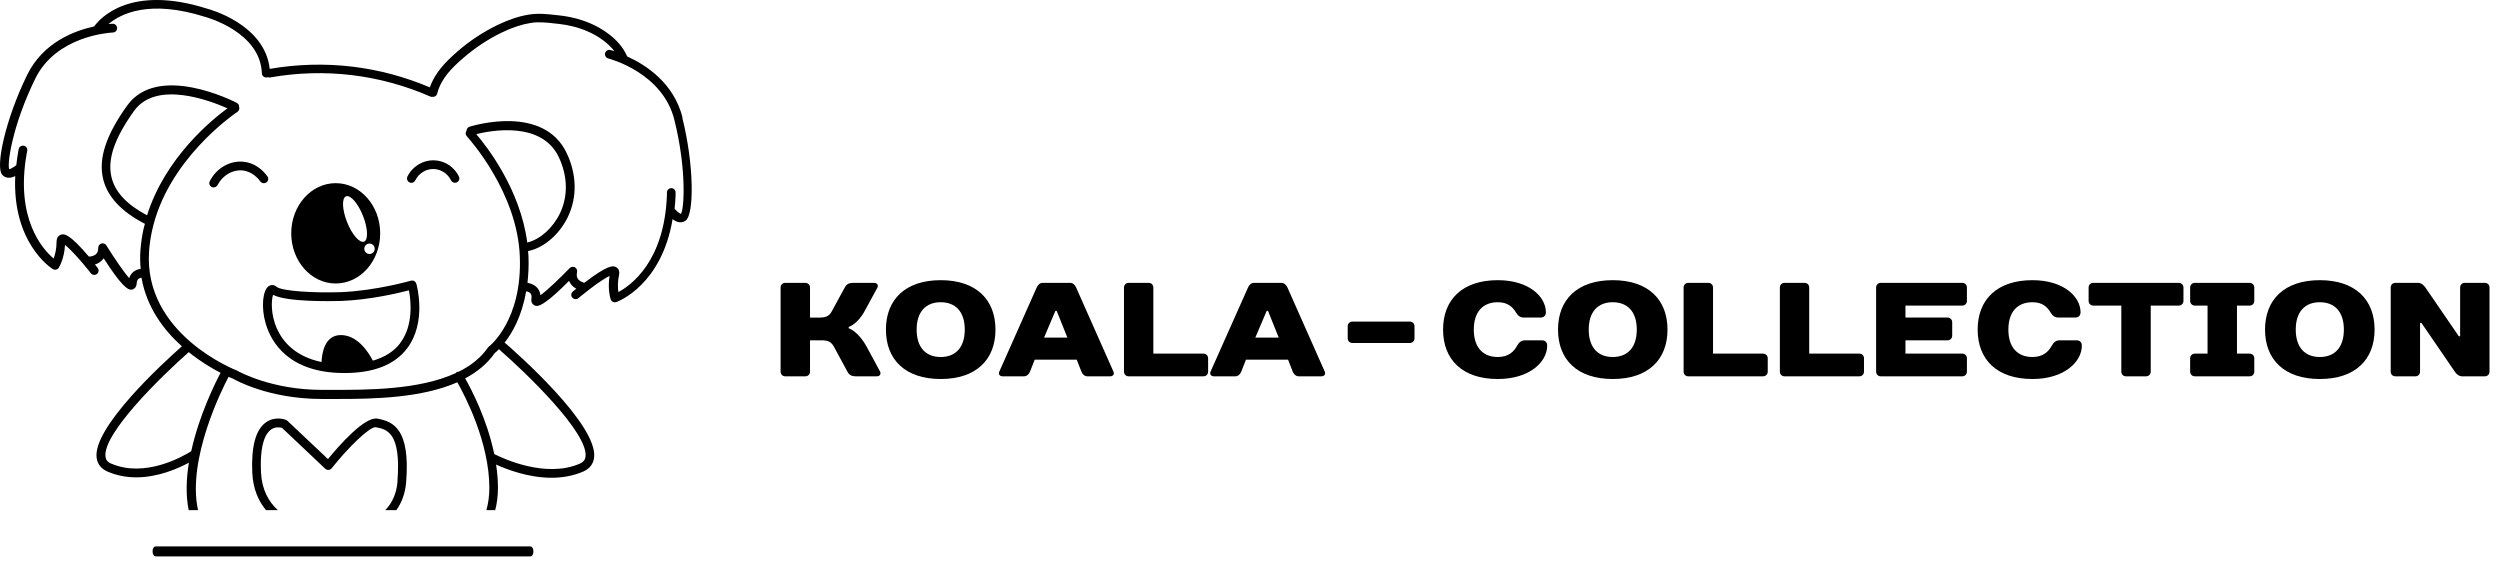 <?xml version="1.0" encoding="utf-8"?>
<svg width="146" height="33" viewBox="0 0 146 33" fill="none"
    xmlns="http://www.w3.org/2000/svg">
    <path d="M19.605 10.696C18.169 10.696 17.008 12.01 17.008 13.626C17.008 15.242 18.169 16.556 19.605 16.556C21.041 16.556 22.203 15.242 22.203 13.626C22.203 12.01 21.041 10.696 19.605 10.696ZM20.27 12.974C19.98 12.242 19.951 11.566 20.209 11.465C20.465 11.365 20.908 11.874 21.198 12.602C21.487 13.334 21.517 14.011 21.259 14.111C21.002 14.211 20.56 13.702 20.27 12.974ZM21.578 14.834C21.411 14.834 21.274 14.696 21.274 14.529C21.274 14.362 21.411 14.224 21.578 14.224C21.746 14.224 21.883 14.362 21.883 14.529C21.883 14.696 21.746 14.834 21.578 14.834Z" fill="black" />
    <path d="M24.2 16.415C24.143 16.382 24.072 16.378 24.005 16.391C23.987 16.396 21.96 16.976 19.92 17.062C18.303 17.114 16.444 17.004 16.142 16.742C16.014 16.629 15.847 16.614 15.704 16.705C15.332 16.937 15.243 17.961 15.514 18.888C15.829 19.968 16.841 21.785 20.119 21.785C21.826 21.785 23.054 21.3 23.777 20.343C24.933 18.812 24.343 16.662 24.314 16.571C24.295 16.504 24.253 16.452 24.189 16.419L24.2 16.415ZM23.377 20.034C23.006 20.525 22.469 20.861 21.774 21.062C21.53 20.592 20.904 19.587 19.929 19.568C18.959 19.549 18.801 20.629 18.777 21.142C17.237 20.819 16.509 19.947 16.17 19.187C15.795 18.34 15.847 17.513 15.947 17.218C16.765 17.651 19.39 17.589 19.938 17.575C21.627 17.508 23.262 17.117 23.881 16.956C23.991 17.526 24.167 18.983 23.372 20.033L23.377 20.034Z" fill="black" />
    <path d="M15.616 10.303C15.491 10.122 15.027 9.528 14.216 9.446C13.427 9.364 12.637 9.821 12.252 10.578C12.185 10.702 12.237 10.858 12.362 10.919C12.399 10.938 12.438 10.947 12.475 10.947C12.566 10.947 12.655 10.895 12.704 10.81C12.999 10.239 13.585 9.896 14.164 9.953C14.768 10.014 15.131 10.496 15.198 10.591C15.279 10.704 15.435 10.734 15.554 10.657C15.668 10.576 15.701 10.42 15.621 10.301L15.616 10.303Z" fill="black" />
    <path d="M25.394 9.366C24.728 9.328 24.1 9.698 23.795 10.308C23.734 10.432 23.786 10.588 23.909 10.65C23.946 10.668 23.985 10.678 24.022 10.678C24.117 10.678 24.208 10.626 24.251 10.535C24.464 10.107 24.897 9.845 25.364 9.873C25.778 9.897 26.148 10.148 26.34 10.529C26.401 10.653 26.553 10.709 26.681 10.648C26.81 10.587 26.862 10.434 26.8 10.306C26.535 9.76 25.996 9.397 25.397 9.364L25.394 9.366Z" fill="black" />
    <path fill-rule="evenodd" clip-rule="evenodd" d="M36.628 3.296C37.713 3.786 39.354 4.838 39.863 6.878L39.844 6.865C40.543 9.652 40.539 12.502 40.049 12.877C39.959 12.948 39.853 12.981 39.74 12.981C39.726 12.981 39.712 12.98 39.697 12.978C39.683 12.977 39.669 12.976 39.655 12.976C39.523 12.955 39.393 12.885 39.279 12.799C38.637 16.642 36.112 17.598 35.993 17.641C35.965 17.65 35.935 17.656 35.907 17.656C35.803 17.656 35.706 17.593 35.669 17.489C35.66 17.465 35.471 16.909 35.599 16.114C35.413 16.203 35.047 16.419 34.376 16.931C34.363 16.946 34.354 16.956 34.339 16.965C34.335 16.97 34.33 16.974 34.321 16.98C34.01 17.218 33.778 17.413 33.778 17.413C33.674 17.504 33.512 17.483 33.421 17.379C33.33 17.275 33.345 17.113 33.455 17.023L33.655 16.861C33.542 16.799 33.423 16.709 33.332 16.58C33.293 16.532 33.26 16.474 33.232 16.404C31.991 17.654 31.548 17.868 31.344 17.868C31.283 17.868 31.24 17.849 31.206 17.831C31.154 17.803 30.993 17.703 31.036 17.437C31.058 17.303 31.039 17.208 30.987 17.141C30.92 17.061 30.807 17.028 30.725 17.013C30.474 18.483 29.913 19.447 29.466 20.014C29.473 20.018 29.48 20.022 29.487 20.026C29.494 20.03 29.501 20.033 29.508 20.038C30.069 20.523 34.987 24.837 34.692 26.758C34.636 27.115 34.417 27.383 34.06 27.539C33.456 27.8 32.823 27.901 32.21 27.901C30.868 27.901 29.618 27.425 28.971 27.13C29.038 27.576 29.081 28.033 29.081 28.49C29.081 28.961 29.022 29.395 28.92 29.793H28.405C28.514 29.403 28.578 28.972 28.578 28.498C28.578 25.822 27.142 23.09 26.709 22.325C24.644 23.233 21.915 23.3 19.769 23.3H19.265H18.795C15.65 23.3 13.682 22.159 13.601 22.111C13.595 22.111 13.504 22.078 13.348 22.007C12.991 22.682 10.908 26.813 11.565 29.793H11.019C10.842 28.914 10.878 27.958 11.031 27.02C10.393 27.364 9.232 27.877 7.958 27.877C7.406 27.877 6.839 27.782 6.278 27.539C5.918 27.381 5.698 27.115 5.646 26.758C5.375 24.99 9.528 21.19 10.622 20.224C9.565 19.282 8.567 17.956 8.262 16.215C8.205 16.224 8.14 16.244 8.092 16.281C8.025 16.333 7.991 16.423 7.982 16.556C7.967 16.822 7.787 16.889 7.735 16.904C7.711 16.913 7.683 16.919 7.649 16.919C7.463 16.919 7.097 16.714 6.055 15.083C6.012 15.144 5.964 15.198 5.921 15.235C5.808 15.341 5.674 15.408 5.546 15.445C5.641 15.564 5.702 15.646 5.702 15.646C5.793 15.756 5.769 15.917 5.659 16.003C5.613 16.036 5.555 16.055 5.503 16.055C5.427 16.055 5.355 16.021 5.303 15.954C5.303 15.954 5.098 15.689 4.818 15.36C4.272 14.719 3.963 14.433 3.796 14.305C3.754 15.112 3.453 15.6 3.434 15.63L3.434 15.631C3.357 15.75 3.201 15.789 3.082 15.713C2.973 15.646 0.71 14.176 0.89 10.286C0.771 10.338 0.647 10.381 0.518 10.381H0.485C0.342 10.371 0.214 10.31 0.123 10.2C-0.277 9.73 0.321 6.947 1.592 4.364C2.519 2.48 4.337 1.797 5.498 1.544C5.84 1.068 7.595 -0.92 12.099 0.507C12.227 0.541 15.462 1.406 15.752 4.022C17.352 3.747 18.977 3.699 20.59 3.894C22.145 4.08 23.661 4.492 25.103 5.102C25.412 4.208 26.082 3.562 26.701 3.019C27.418 2.391 28.213 1.869 29.064 1.455C29.722 1.141 30.32 0.942 30.896 0.851C31.444 0.765 31.963 0.821 32.466 0.879L32.643 0.897C33.317 0.97 33.955 1.135 34.531 1.388C35.016 1.603 36.162 2.207 36.628 3.296ZM8.588 12.575C7.4 11.944 6.72 11.216 6.511 10.345C6.263 9.308 6.682 8.08 7.828 6.478C9.127 4.661 12.298 5.889 13.283 6.326C12.374 6.991 9.646 9.207 8.588 12.575ZM6.163 26.687C6.187 26.867 6.291 26.992 6.492 27.078L6.492 27.072C8.469 27.932 10.697 26.648 11.167 26.353C11.637 24.203 12.612 22.276 12.883 21.773C12.399 21.526 11.719 21.127 11.024 20.565C9.468 21.931 5.959 25.342 6.163 26.687ZM34.192 26.687C34.406 25.299 30.644 21.704 29.18 20.433L29.176 20.422C29.166 20.413 29.157 20.4 29.148 20.385C29.029 20.504 28.94 20.585 28.891 20.622C28.449 21.251 27.855 21.732 27.165 22.098C27.531 22.739 28.445 24.485 28.863 26.516C29.378 26.778 31.866 27.943 33.863 27.077C34.059 26.992 34.164 26.867 34.192 26.687ZM27.814 7.834C28.433 8.557 30.384 11.054 30.792 14.164L30.792 14.166C30.792 14.16 30.802 14.16 30.802 14.16C31.552 13.98 32.295 13.309 32.704 12.453C33.185 11.444 33.156 10.274 32.628 9.166C31.625 7.063 28.674 7.62 27.814 7.834ZM39.396 12.186C39.539 12.362 39.716 12.49 39.768 12.49L39.773 12.471C39.946 12.228 40.117 9.935 39.38 6.987C38.694 4.254 35.635 3.444 35.525 3.414C35.524 3.414 35.523 3.414 35.522 3.414C35.389 3.38 35.303 3.243 35.337 3.105C35.37 2.972 35.508 2.886 35.645 2.92C35.653 2.923 35.673 2.929 35.704 2.937C35.746 2.949 35.808 2.965 35.883 2.99C35.532 2.539 34.995 2.13 34.343 1.844C33.815 1.611 33.23 1.459 32.607 1.392L32.427 1.374C31.933 1.316 31.466 1.264 30.991 1.34C30.463 1.426 29.911 1.606 29.302 1.901C28.494 2.291 27.738 2.795 27.052 3.39C26.404 3.951 25.757 4.579 25.534 5.463C25.506 5.582 25.4 5.658 25.287 5.658C25.279 5.658 25.271 5.657 25.263 5.655C25.254 5.654 25.246 5.653 25.238 5.653C25.237 5.653 25.235 5.653 25.233 5.654C25.23 5.656 25.226 5.658 25.22 5.658C25.186 5.658 25.153 5.649 25.12 5.634C23.665 4.997 22.123 4.577 20.549 4.387C18.955 4.196 17.348 4.244 15.768 4.525C15.722 4.534 15.674 4.525 15.631 4.506C15.607 4.515 15.583 4.525 15.555 4.525H15.545C15.412 4.525 15.293 4.415 15.293 4.278C15.208 1.866 12.065 1.009 11.98 0.986L11.978 0.985C8.731 -0.042 7.06 0.794 6.338 1.403C6.466 1.389 6.557 1.389 6.575 1.389C6.713 1.374 6.837 1.498 6.837 1.636C6.843 1.779 6.733 1.898 6.59 1.898C6.589 1.898 6.584 1.898 6.574 1.899C6.326 1.915 3.28 2.119 2.066 4.58C0.725 7.306 0.405 9.584 0.539 9.88C0.587 9.885 0.777 9.785 0.953 9.642C0.981 9.391 1.014 9.129 1.063 8.858L1.091 8.711C1.119 8.572 1.252 8.486 1.39 8.51C1.529 8.538 1.618 8.672 1.59 8.809L1.563 8.952C0.873 12.782 2.501 14.565 3.133 15.099C3.212 14.885 3.304 14.547 3.304 14.12C3.304 13.83 3.471 13.739 3.541 13.711C3.759 13.629 4.063 13.662 5.191 14.985C5.31 14.982 5.487 14.952 5.6 14.848C5.695 14.766 5.737 14.643 5.737 14.467C5.737 14.354 5.814 14.253 5.923 14.22C6.033 14.186 6.148 14.235 6.209 14.329C6.665 15.067 7.231 15.89 7.545 16.241C7.608 16.055 7.707 15.94 7.798 15.87C7.93 15.764 8.082 15.721 8.216 15.703C8.183 15.355 8.173 14.993 8.201 14.617C8.231 14.209 8.292 13.796 8.378 13.391C8.392 13.325 8.41 13.261 8.428 13.197C8.44 13.154 8.452 13.111 8.463 13.068C8.459 13.062 8.45 13.062 8.445 13.062C7.085 12.358 6.271 11.483 6.024 10.456C5.739 9.267 6.182 7.901 7.423 6.169C9.216 3.663 13.643 5.907 13.829 6.008C13.915 6.05 13.963 6.14 13.963 6.231C14.002 6.34 13.968 6.463 13.868 6.53C13.867 6.53 13.864 6.533 13.859 6.536C13.64 6.686 9.77 9.337 8.874 13.497C8.792 13.878 8.735 14.268 8.707 14.653C8.359 19.515 13.768 21.613 13.82 21.631C13.822 21.632 13.825 21.634 13.831 21.637C14.002 21.731 15.895 22.768 18.795 22.768H19.265C21.463 22.774 24.479 22.774 26.614 21.789C26.615 21.787 26.617 21.785 26.619 21.783C26.632 21.766 26.644 21.75 26.666 21.737C26.703 21.713 26.751 21.704 26.794 21.704C27.489 21.362 28.078 20.901 28.501 20.291C28.516 20.271 28.535 20.249 28.559 20.234C28.579 20.221 30.51 18.722 30.357 14.965C30.209 11.245 27.431 8.145 27.267 7.963C27.263 7.958 27.261 7.956 27.26 7.955C27.175 7.864 27.175 7.726 27.245 7.632C27.251 7.528 27.318 7.433 27.422 7.399C27.424 7.399 27.427 7.398 27.431 7.397C27.708 7.314 31.745 6.111 33.092 8.936C33.687 10.186 33.715 11.507 33.169 12.659C32.697 13.649 31.818 14.43 30.928 14.643C30.904 14.653 30.885 14.653 30.866 14.653H30.839C30.841 14.696 30.846 14.739 30.85 14.782C30.857 14.841 30.863 14.899 30.863 14.957C30.887 15.53 30.857 16.043 30.805 16.518C30.952 16.541 31.21 16.613 31.39 16.827C31.461 16.912 31.543 17.051 31.561 17.241C31.946 16.966 32.669 16.28 33.269 15.658C33.351 15.576 33.473 15.558 33.574 15.61C33.674 15.667 33.726 15.781 33.702 15.89C33.663 16.063 33.683 16.195 33.754 16.295C33.85 16.423 34.021 16.487 34.125 16.515C35.5 15.463 35.809 15.491 36.004 15.615C36.069 15.654 36.212 15.783 36.151 16.063C36.061 16.481 36.08 16.828 36.113 17.057C36.845 16.667 38.811 15.268 38.949 11.377V11.234C38.952 11.097 39.068 10.987 39.205 10.987H39.211C39.35 10.993 39.463 11.106 39.454 11.249V11.396C39.445 11.673 39.424 11.933 39.396 12.186Z" fill="black" />
    <path fill-rule="evenodd" clip-rule="evenodd" d="M19.154 26.81C19.805 26.011 21.298 24.319 22.036 24.447L22.03 24.445C22.978 24.616 23.966 25.058 23.719 28.155C23.664 28.832 23.451 29.368 23.148 29.793H22.501C22.88 29.394 23.157 28.853 23.216 28.118L23.209 28.118C23.441 25.221 22.569 25.064 21.938 24.95C21.592 24.907 20.327 26.139 19.37 27.347C19.327 27.405 19.26 27.436 19.19 27.442C19.119 27.451 19.047 27.423 18.995 27.375L16.47 24.987C16.369 24.96 16.085 24.902 15.823 25.088C15.515 25.313 15.162 25.926 15.243 27.6C15.293 28.606 15.692 29.306 16.228 29.793H15.536C15.092 29.262 14.781 28.556 14.734 27.618C14.664 26.082 14.929 25.088 15.539 24.66C16.084 24.28 16.671 24.508 16.708 24.523C16.709 24.523 16.709 24.523 16.709 24.523C16.737 24.538 16.785 24.575 16.785 24.575L19.154 26.81Z" fill="black" />
    <path d="M49.565 19.091C49.565 19.091 50.083 18.939 50.5 18.156L51.243 16.792C51.307 16.675 51.243 16.519 51.046 16.519H49.838C49.529 16.519 49.416 16.635 49.332 16.792L48.59 18.156C48.465 18.393 48.317 18.546 47.887 18.546H47.305V16.792C47.305 16.635 47.189 16.519 47.032 16.519H45.86C45.704 16.519 45.587 16.635 45.587 16.792V21.704C45.587 21.861 45.704 21.977 45.86 21.977H47.032C47.189 21.977 47.305 21.861 47.305 21.704V19.874H48.008C48.433 19.874 48.582 20.031 48.71 20.264L49.489 21.704C49.573 21.861 49.681 21.977 49.995 21.977H51.203C51.399 21.977 51.459 21.825 51.399 21.704L50.621 20.264C50.111 19.328 49.565 19.172 49.565 19.172V19.091Z" fill="black" />
    <path d="M54.937 20.849C54.078 20.849 53.532 20.303 53.532 19.248C53.532 18.196 54.078 17.65 54.937 17.65C55.796 17.65 56.342 18.196 56.342 19.248C56.342 20.303 55.796 20.849 54.937 20.849ZM54.937 16.362C52.87 16.362 51.738 17.494 51.738 19.248C51.738 21.006 52.87 22.134 54.937 22.134C57.004 22.134 58.136 21.006 58.136 19.248C58.136 17.494 57.004 16.362 54.937 16.362Z" fill="black" />
    <path d="M63.155 21.704C63.215 21.861 63.348 21.977 63.504 21.977H64.833C64.99 21.977 65.098 21.861 65.026 21.704L62.842 16.783C62.774 16.627 62.65 16.518 62.493 16.518H60.892C60.735 16.518 60.611 16.635 60.542 16.791L58.359 21.704C58.287 21.861 58.395 21.977 58.551 21.977H59.8C59.956 21.977 60.089 21.861 60.153 21.704L60.426 21.006H62.882L63.155 21.704ZM61.634 18.156H61.71L62.336 19.717H60.972L61.634 18.156Z" fill="black" />
    <path d="M70.554 20.925C70.554 20.769 70.438 20.652 70.281 20.652H67.355V16.791C67.355 16.635 67.239 16.518 67.082 16.518H65.914C65.757 16.518 65.641 16.635 65.641 16.791V21.704C65.641 21.861 65.757 21.977 65.914 21.977H70.281C70.438 21.977 70.554 21.861 70.554 21.704V20.925Z" fill="black" />
    <path d="M75.496 21.704C75.557 21.861 75.689 21.977 75.846 21.977H77.17C77.327 21.977 77.435 21.861 77.367 21.704L75.183 16.783C75.111 16.627 74.987 16.518 74.83 16.518H73.233C73.076 16.518 72.952 16.635 72.884 16.791L70.696 21.704C70.628 21.861 70.736 21.977 70.893 21.977H72.141C72.298 21.977 72.43 21.861 72.49 21.704L72.763 21.006H75.224L75.496 21.704ZM73.975 18.156H74.052L74.678 19.717H73.309L73.975 18.156Z" fill="black" />
    <path d="M82.607 19.055C82.607 18.898 82.491 18.782 82.335 18.782H78.979C78.823 18.782 78.706 18.898 78.706 19.055V19.757C78.706 19.909 78.823 20.03 78.979 20.03H82.335C82.491 20.03 82.607 19.909 82.607 19.757V19.055Z" fill="black" />
    <path d="M87.47 16.362C85.407 16.362 84.275 17.494 84.275 19.248C84.275 21.006 85.407 22.134 87.47 22.134C89.345 22.134 90.356 21.122 90.356 20.187C90.356 19.99 90.24 19.874 90.047 19.874H89.072C88.839 19.874 88.71 19.99 88.602 20.187C88.409 20.536 88.097 20.849 87.47 20.849C86.615 20.849 86.07 20.303 86.07 19.248C86.07 18.196 86.615 17.65 87.47 17.65C88.056 17.65 88.329 17.923 88.526 18.236C88.642 18.429 88.759 18.545 88.992 18.545H89.967C90.163 18.545 90.28 18.429 90.28 18.236C90.28 17.337 89.305 16.362 87.47 16.362Z" fill="black" />
    <path d="M94.183 20.849C93.328 20.849 92.782 20.303 92.782 19.248C92.782 18.196 93.328 17.65 94.183 17.65C95.042 17.65 95.588 18.196 95.588 19.248C95.588 20.303 95.042 20.849 94.183 20.849ZM94.183 16.362C92.116 16.362 90.988 17.494 90.988 19.248C90.988 21.006 92.116 22.134 94.183 22.134C96.25 22.134 97.382 21.006 97.382 19.248C97.382 17.494 96.25 16.362 94.183 16.362Z" fill="black" />
    <path d="M103.236 20.925C103.236 20.769 103.119 20.652 102.963 20.652H100.041V16.791C100.041 16.635 99.92 16.518 99.768 16.518H98.596C98.439 16.518 98.323 16.635 98.323 16.791V21.704C98.323 21.861 98.439 21.977 98.596 21.977H102.963C103.119 21.977 103.236 21.861 103.236 21.704V20.925Z" fill="black" />
    <path d="M108.857 20.925C108.857 20.769 108.74 20.652 108.584 20.652H105.658V16.791C105.658 16.635 105.541 16.518 105.385 16.518H104.217C104.06 16.518 103.944 16.635 103.944 16.791V21.704C103.944 21.861 104.06 21.977 104.217 21.977H108.584C108.74 21.977 108.857 21.861 108.857 21.704V20.925Z" fill="black" />
    <path d="M114.868 16.791C114.868 16.635 114.751 16.518 114.595 16.518H109.838C109.682 16.518 109.565 16.635 109.565 16.791V21.704C109.565 21.861 109.682 21.977 109.838 21.977H114.595C114.751 21.977 114.868 21.861 114.868 21.704V20.925C114.868 20.769 114.751 20.652 114.595 20.652H111.279V19.874H113.736C113.892 19.874 114.009 19.757 114.009 19.601V18.818C114.009 18.666 113.892 18.545 113.736 18.545H111.279V17.847H114.595C114.751 17.847 114.868 17.727 114.868 17.574V16.791Z" fill="black" />
    <path d="M118.694 16.362C116.627 16.362 115.495 17.494 115.495 19.248C115.495 21.006 116.627 22.134 118.694 22.134C120.564 22.134 121.58 21.122 121.58 20.187C121.58 19.99 121.464 19.874 121.267 19.874H120.292C120.059 19.874 119.934 19.99 119.826 20.187C119.629 20.536 119.32 20.849 118.694 20.849C117.835 20.849 117.289 20.303 117.289 19.248C117.289 18.196 117.835 17.65 118.694 17.65C119.28 17.65 119.553 17.923 119.746 18.236C119.866 18.429 119.982 18.545 120.215 18.545H121.191C121.383 18.545 121.504 18.429 121.504 18.236C121.504 17.337 120.528 16.362 118.694 16.362Z" fill="black" />
    <path d="M127.514 16.791C127.514 16.635 127.393 16.518 127.241 16.518H122.248C122.091 16.518 121.975 16.635 121.975 16.791V17.574C121.975 17.727 122.091 17.847 122.248 17.847H123.885V21.704C123.885 21.861 124.002 21.977 124.158 21.977H125.33C125.483 21.977 125.603 21.861 125.603 21.704V17.847H127.241C127.393 17.847 127.514 17.727 127.514 17.574V16.791Z" fill="black" />
    <path d="M131.65 16.791C131.65 16.635 131.534 16.518 131.377 16.518H128.178C128.026 16.518 127.905 16.635 127.905 16.791V17.574C127.905 17.727 128.026 17.847 128.178 17.847H128.921V20.652H128.178C128.026 20.652 127.905 20.769 127.905 20.925V21.704C127.905 21.861 128.026 21.977 128.178 21.977H131.377C131.534 21.977 131.65 21.861 131.65 21.704V20.925C131.65 20.769 131.534 20.652 131.377 20.652H130.639V17.847H131.377C131.534 17.847 131.65 17.727 131.65 17.574V16.791Z" fill="black" />
    <path d="M135.477 20.849C134.618 20.849 134.072 20.303 134.072 19.248C134.072 18.196 134.618 17.65 135.477 17.65C136.336 17.65 136.882 18.196 136.882 19.248C136.882 20.303 136.336 20.849 135.477 20.849ZM135.477 16.362C133.41 16.362 132.278 17.494 132.278 19.248C132.278 21.006 133.41 22.134 135.477 22.134C137.544 22.134 138.676 21.006 138.676 19.248C138.676 17.494 137.544 16.362 135.477 16.362Z" fill="black" />
    <path d="M143.594 19.637L141.644 16.791C141.567 16.675 141.411 16.518 141.214 16.518H139.89C139.733 16.518 139.617 16.635 139.617 16.791V21.704C139.617 21.861 139.733 21.977 139.89 21.977H141.058C141.214 21.977 141.331 21.861 141.331 21.704V18.858H141.411L143.361 21.704C143.438 21.825 143.594 21.977 143.787 21.977H145.115C145.272 21.977 145.388 21.861 145.388 21.704V16.791C145.388 16.635 145.272 16.518 145.115 16.518H143.943C143.787 16.518 143.671 16.635 143.671 16.791V19.637H143.594Z" fill="black" />
    <path d="M30.98 32.492H9.101C8.986 32.492 8.91 32.376 8.91 32.202C8.91 32.027 8.986 31.911 9.101 31.911H30.961C31.075 31.911 31.151 32.027 31.151 32.202C31.151 32.376 31.075 32.492 30.98 32.492Z" fill="black" />
</svg>